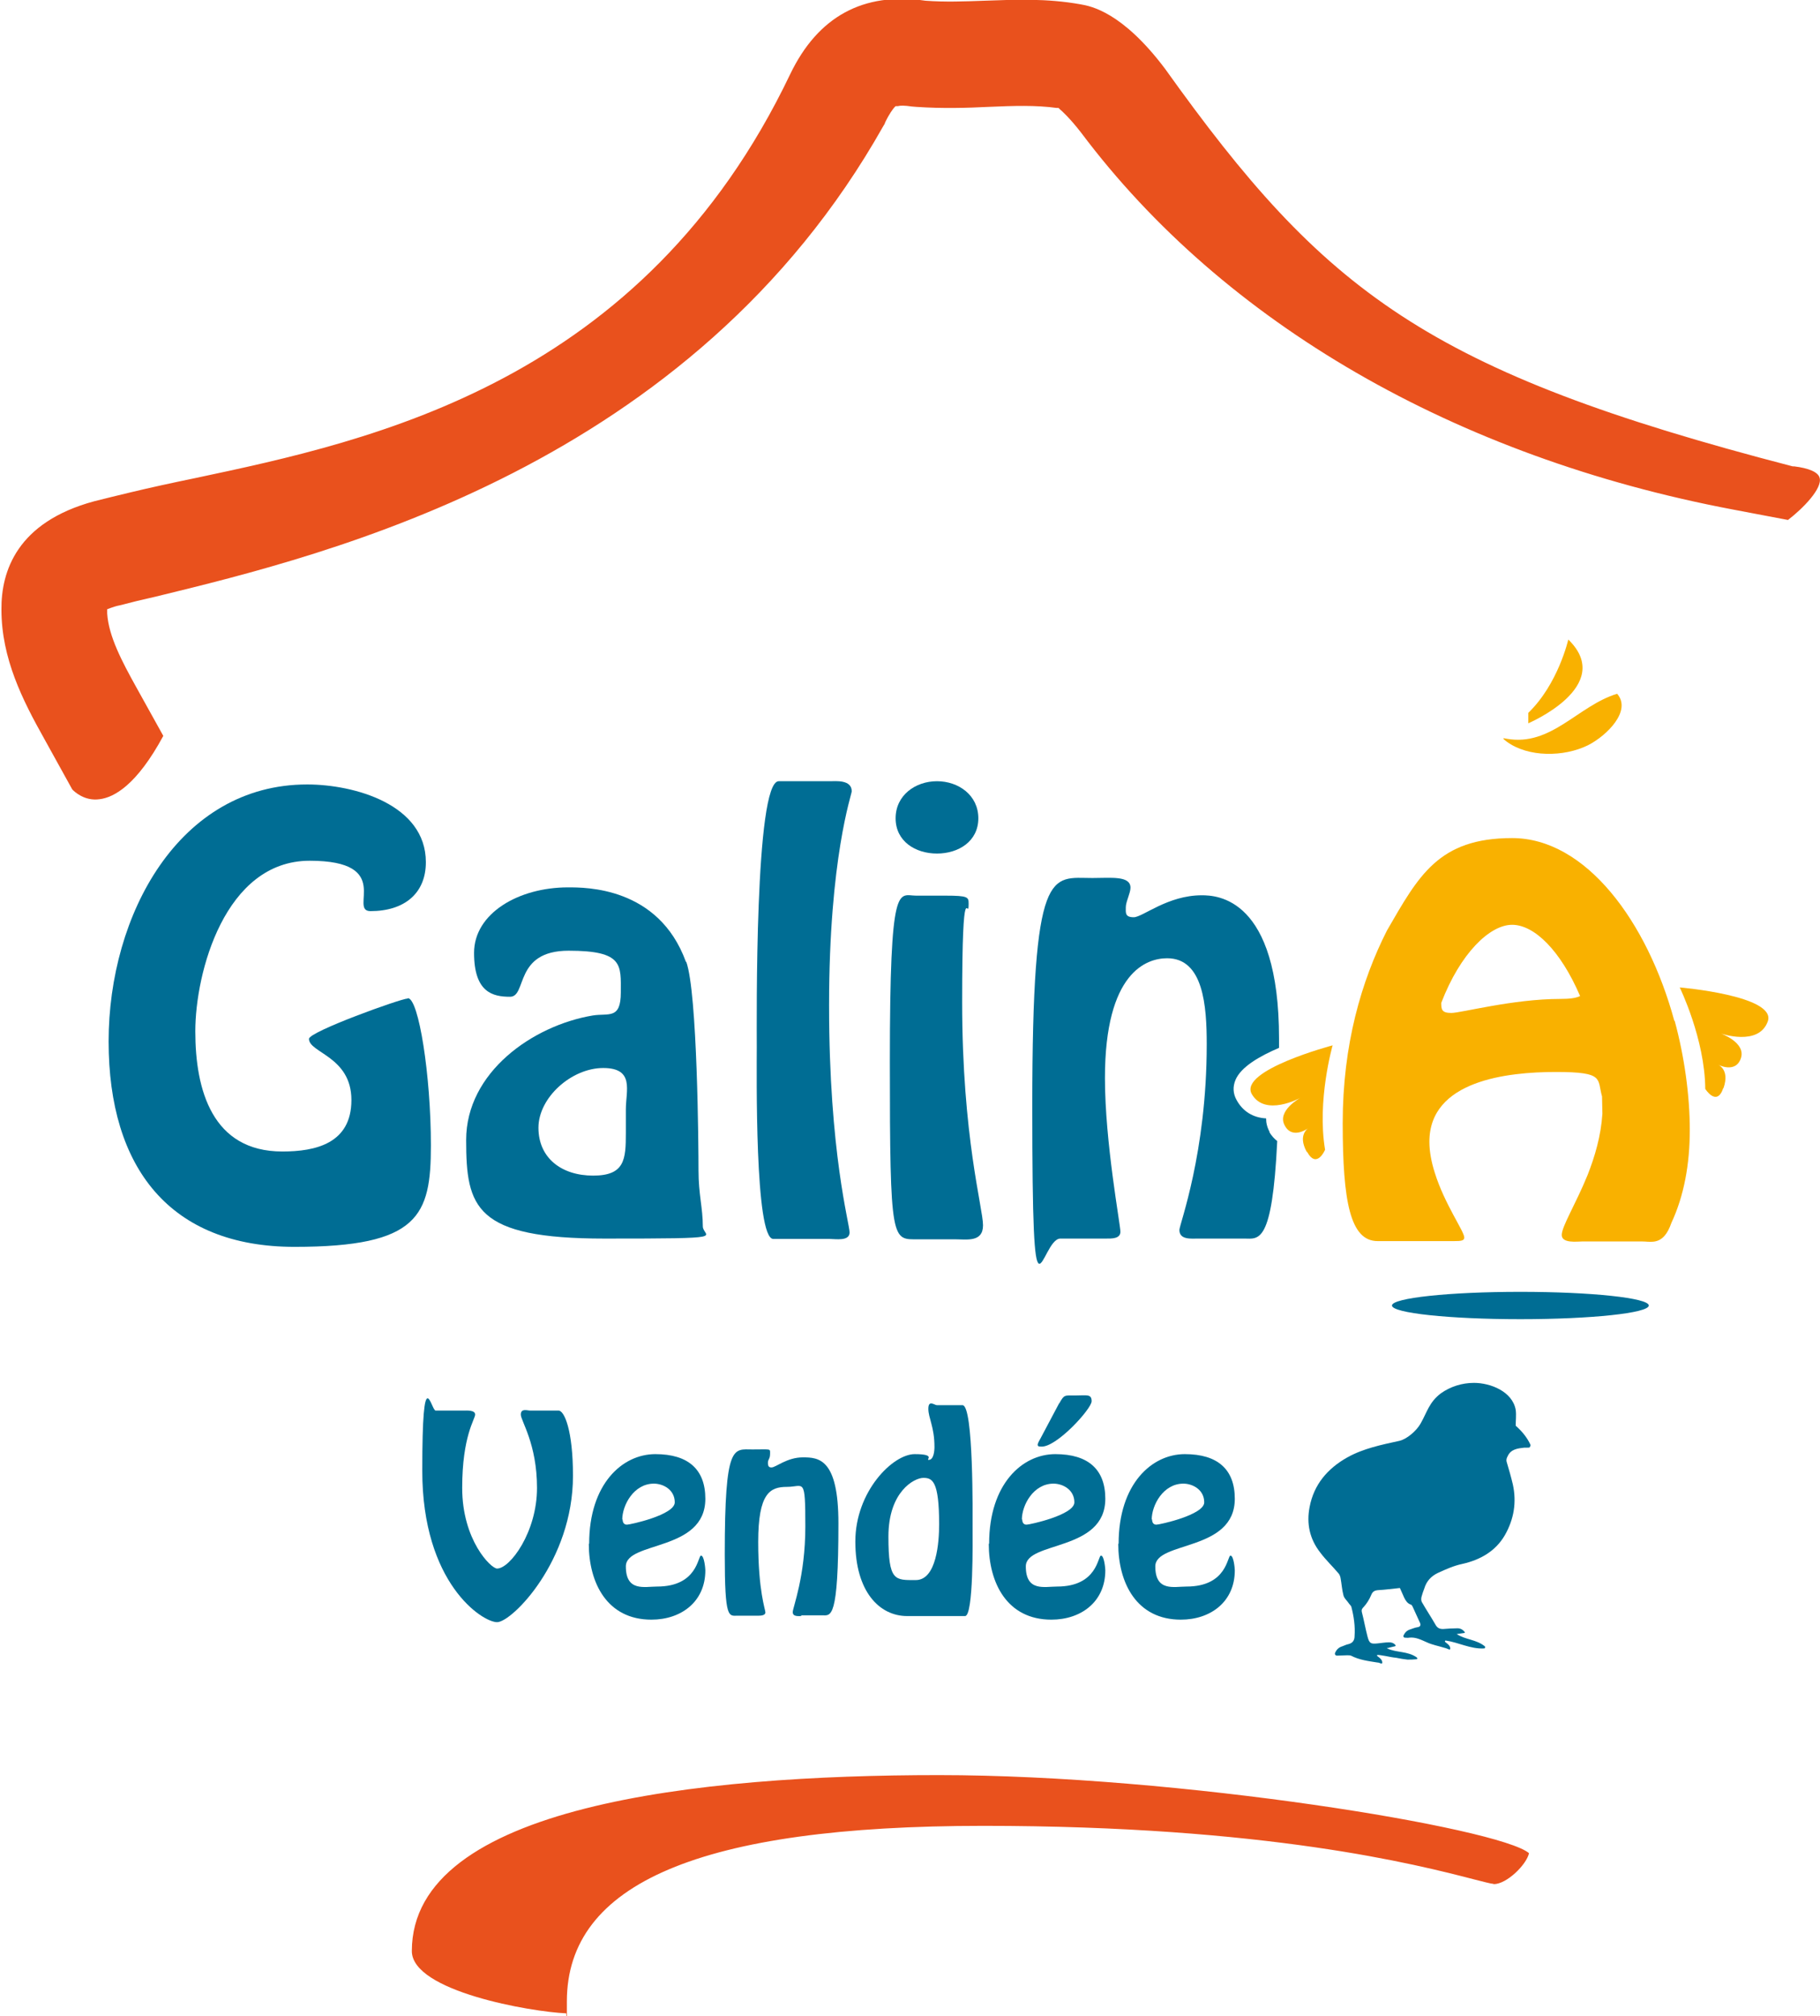 <?xml version="1.0" encoding="UTF-8"?>
<svg xmlns="http://www.w3.org/2000/svg" version="1.1" xmlns:xlink="http://www.w3.org/1999/xlink" viewBox="0 0 506 560.3">
  <defs>
    <style>
      .cls-1 {
        fill: #e9511d;
      }

      .cls-2 {
        fill: none;
      }

      .cls-3 {
        fill: #f9b100;
      }

      .cls-4 {
        fill: #006d94;
      }

      .cls-5 {
        clip-path: url(#clippath);
      }
    </style>
    <clipPath id="clippath">
      <rect class="cls-2" x="-157" y="-90.3" width="834.9" height="750.6"/>
    </clipPath>
  </defs>
  <!-- Generator: Adobe Illustrator 28.7.0, SVG Export Plug-In . SVG Version: 1.2.0 Build 136)  -->
  <g>
    <g id="Calque_1">
      <g class="cls-5">
        <path class="cls-1" d="M498.6,129.6h-.2c-101.8-26.4-130.1-48.4-174.5-110.5-11.9-15.8-20.6-17.4-23.5-17.9-9.5-1.7-18.2-1.3-26.7-1-5.6.2-10.9.4-16.4,0-17.3-2.5-29.9,4.4-37.6,20.4-41,85.8-116,101.8-165.6,112.3-6.3,1.3-12.3,2.6-17.7,3.9-3.7.9-7.1,1.7-10.2,2.5C4.7,145.1.3,158.8.4,169.4c0,13.6,5.9,25.2,11.9,35.9l7.8,14.1c.6.6,3.4,3.3,7.6,2.7,4-.5,10.3-3.9,17.7-17.6l-7.5-13.5c-4-7.2-7.7-14.2-8.1-20.5v-1.2c0,0,1.1-.4,1.1-.4.6-.2,1.4-.5,2.5-.7,3-.8,6.3-1.6,9.9-2.4,48.4-11.8,149-36.2,202.3-130.8.2-.3.4-.6.5-1,1.2-2.5,2.1-3.6,2.5-4.1l.4-.4h.6c.7-.2,1.9-.2,3.9.1.4,0,.8.1,1.2.1,7.3.5,14.2.3,20.2,0,7-.3,13-.5,18.9.3h.5c0,0,.4.4.4.4.6.5,2.8,2.5,5.9,6.5,39.7,52.9,104,90.1,181.2,104.7l15.3,2.9c4.3-3.3,9.6-8.8,8.8-11.7-.4-1.6-3-2.7-7.1-3.2"/>
        <path class="cls-3" d="M465.5,283.7c-7.5-27.6-24.6-50.8-45.1-50.8s-26,10.5-34.8,25.7c-7.1,14-12.3,31.7-12.3,53.5s2.1,32.8,9.7,32.8h21.3c1.9,0,2.8-.1,2.8-1,0-1.7-5.5-9.3-8.2-18-.9-2.8-1.5-5.8-1.5-8.6,0-17,21.6-19.4,35.2-19.4s11.4,1.9,12.8,6.8c0,1.6.1,3.2.1,4.8-.4,6.2-2.1,11.9-4.1,17-3.3,8.1-7.2,14.3-7.2,16.7s4.3,1.8,5.7,1.8h16.7c1.9,0,4.2.7,6.2-1.6.7-.8,1.3-1.9,1.9-3.6,3.5-7.5,5.1-16.3,5.1-25.8s-1.5-20.4-4.2-30.3M433.8,277.6c-13.1,0-27.6,3.9-30.3,3.9s-2.8-1-2.8-2.8c5.3-13.8,13.5-21.7,19.7-21.7s13.5,7.2,18.9,19.8c-1.2.6-3,.8-5.5.8"/>
        <path class="cls-3" d="M479.2,302.3c1.8-5.3-1.7-6.5-1.7-6.5,0,0,5,2.7,6.5-1.7,1.5-4.4-5.6-6.9-5.6-6.9,0,0,10.6,3.7,13.1-3.4,2.4-7.1-24.5-9.4-24.5-9.4,0,0,7,14.3,7.1,28.2,0,0,3.2,5.1,5-.2"/>
        <path class="cls-4" d="M458.4,362.8c0-2.1-16-3.8-35.7-3.8s-35.7,1.7-35.7,3.8,16,3.8,35.7,3.8,35.7-1.7,35.7-3.8"/>
        <path class="cls-3" d="M418.9,205.3c12.4,2.2,19.8-9.2,30.7-12.5,4.1,4.7-2.8,11.6-8.1,14.3-6.7,3.3-16.6,3.4-22.6-1-1.7-1.3-.7-.9,0-.8"/>
        <path class="cls-3" d="M436,177.8s-2.8,12.3-11.1,20.3c0,0,0,1.5,0,2.9,0,0,24.3-10.3,11.2-23.2"/>
        <path class="cls-4" d="M113.3,277.5c-1.8,0-27.4,9.2-27.4,11.2,0,3.9,11.8,4.9,11.8,17s-10,14.3-19.2,14.3c-19.5,0-24.2-17.1-24.2-33.4s8.2-47.4,31.8-47.4,10.7,14,16.9,14c9.4,0,15.4-4.9,15.4-13.6,0-16.1-20-21.6-33-21.6-35.6,0-55.2,36.2-55.2,71.4s17.1,57.1,51.7,57.1,37.9-8.7,37.9-28.2-3.4-40.9-6.4-40.9"/>
        <path class="cls-4" d="M260.5,237.2c6,0,11.5-3.4,11.5-9.8s-5.5-10.3-11.5-10.3-11.5,3.9-11.5,10.3,5.5,9.8,11.5,9.8"/>
        <path class="cls-4" d="M174,308.3v6.6c0,7.3-.3,11.8-9.1,11.8s-15.2-4.9-15.2-13.3,9.2-16.6,18-16.6,6.3,6.3,6.3,11.5M190.7,267.3c-7.6-20.9-28-20.7-32.8-20.7-13.7,0-26.1,7.2-26.1,18.2s5.2,12.2,10,12.2,1-12.8,16.3-12.8,14.5,4,14.5,11.6-3.4,5.7-7.8,6.4c-16.7,2.8-35.2,15.8-35.2,34.6s2.5,27.4,38.5,27.4,27.3-.3,27.3-3.4c0-5.1-1.2-8.9-1.2-15.5s-.3-49.4-3.4-58"/>
        <path class="cls-4" d="M353,314.6c-.7-1.3-1-2.5-1-3.8-3.7-.2-6.5-2-8.2-5.1-1-1.8-1.1-3.7-.3-5.6,1.5-3.6,6.7-6.6,12.1-8.9,0-.9,0-1.7,0-2.6,0-39.2-17.3-39.8-21.5-39.8-9.5,0-16.4,6.1-18.9,6.1s-2.2-1.3-2.2-2.8,1.3-3.9,1.3-5.4c0-3.4-5.4-2.7-10.6-2.7-11.5,0-16.7-4.2-16.7,63.4s2.2,36.8,7.8,36.8h12.7c1.5,0,4,.1,4-1.9s-4.3-24.8-4.3-42.7c0-29.5,11.6-33.3,17.3-33.3,10.1,0,11,13.3,11,23.9,0,30.3-7.6,50.1-7.6,51.6,0,2.8,3.3,2.4,5.2,2.4h12.8c4,0,7.8,1.9,9.2-27.1-.8-.6-1.6-1.5-2.2-2.5"/>
        <path class="cls-4" d="M269.3,251.1c0-1.8-.2-2.2-6.4-2.2h-8.2c-4.9,0-7.3-4.9-7.3,46.1s.6,49.4,7.9,49.4h10.1c3.4,0,7.9.9,7.9-3.9s-5.8-24.5-5.8-62,1.8-21.8,1.8-27.3"/>
        <path class="cls-4" d="M230.7,217.1h-14.2c-6.7,0-6.1,66.8-6.1,73.8s-.6,53.4,4.6,53.4h15.7c1.6,0,5.5.7,5.5-1.8s-5.7-22.1-5.7-63.1,6.3-58.6,6.3-59.5c0-3.3-4.5-2.8-6.1-2.8"/>
        <path class="cls-3" d="M363.3,320.1c-2.7-4.9.6-6.7.6-6.7,0,0-4.5,3.5-6.7-.6-2.3-4.1,4.3-7.7,4.3-7.7,0,0-9.8,5.4-13.5-1.1-3.6-6.6,22.5-13.5,22.5-13.5,0,0-4.4,15.3-2.1,29,0,0-2.3,5.5-5,.6"/>
        <path class="cls-4" d="M385.8,458c.6-.2,1.3-.3,2-.5.2,0,.3-.3.1-.4-.4-.5-1-.7-1.7-.7-1.1,0-2.1.2-3.2.3-1.9.2-2.3,0-2.8-1.9-.6-2.3-1-4.6-1.6-6.9-.1-.6.1-.9.6-1.4.8-.9,1.5-2,2-3.2.4-1,.9-1.3,1.9-1.4,2-.1,4.1-.4,6.1-.6.4.9.8,1.8,1.2,2.7.4.8.9,1.6,1.8,1.9.2,0,.4.3.5.5.7,1.5,1.4,3.1,2.1,4.6.3.7,0,1.1-.7,1.2-.7.1-1.4.4-2,.6-1,.3-1.5.9-1.9,1.7-.1.2,0,.5.3.6.5,0,.9.1,1.3,0,1.8-.2,3.3.6,4.9,1.3,1.5.7,3.2,1,4.8,1.5.5.1.9.3,1.4.5.1,0,.3,0,.3-.2,0-.6-.2-1-1.4-1.9-.2-.1,0-.4.1-.4,3.6.5,6.9,2.4,10.7,2.2.3,0,.4-.4.2-.6-2.3-1.9-5.4-1.8-7.8-3.4.7-.1,1.4-.2,2.1-.3.2,0,.2-.2.1-.3-.5-.6-1.1-1-2-1-1.3,0-2.7.1-4,.2-1,0-1.6-.3-2.1-1.2-1.2-2.1-2.6-4.2-3.8-6.3-.2-.4-.2-.9-.1-1.4.2-.8.5-1.6.8-2.4.6-2,1.9-3.4,3.8-4.3,2.2-1,4.4-2,6.8-2.5,4.9-1.1,9.2-3.5,11.8-8,2.5-4.4,3.3-9.1,2.2-14.1-.5-2.1-1.1-4.2-1.7-6.2-.2-.7,0-1.1.3-1.7.9-1.9,2.8-2.1,4.6-2.3.2,0,.6,0,.8,0,.2,0,.7,0,.7-.1.1-.3.3-.5.2-.7-.9-2-2.4-3.8-4.1-5.3,0-1.4.2-3,0-4.4-.9-5.1-7-7.5-11.6-7.5-3.3,0-6.5,1-9.2,2.9-3.3,2.5-3.8,5.2-5.7,8.5-1.1,1.9-3.7,4.2-5.8,4.7-5,1.1-10,2.1-14.5,4.6-5.5,3.1-9.3,7.5-10.5,13.8-.9,4.6,0,8.9,3,12.7,1.5,2,3.4,3.8,5,5.7.3.3.5.8.6,1.3.3,1.6.4,3.3.8,4.8.2.9,1.1,1.6,1.6,2.4.2.3.5.5.6.8.7,2.7,1.1,5.4.9,8.2,0,1.1-.5,1.9-1.7,2.2-.6.1-1.1.4-1.7.6-1,.3-1.6.9-2,1.8-.2.4.1.8.5.8,1,0,1.9-.1,2.8-.1.4,0,.8,0,1.1.1,2.3,1.2,4.8,1.5,7.3,1.9.4,0,.8.2,1.1.3.2,0,.3,0,.3-.3,0-.6-.4-1.1-1.4-1.8-.1,0,0-.3,0-.3.8,0,1.5.2,2.3.3,1,.2,2,.4,3,.5,1,.2,2.1.4,3.1.5.8,0,1.6,0,2.5-.1.3,0,.3-.3.1-.5-2.5-1.8-5.7-1.3-8.2-2.5q0-.1,0-.3"/>
        <path class="cls-1" d="M415.1,523.5c-.6,0-2.8-.6-5.2-1.2-15.8-4.1-57.7-14.9-136.5-14.9s-115.8,16-115.8,48.8,0,2.7-.2,3.3c-9.7-.4-42.9-6.1-42.9-17.3,0-40.4,79.6-48.9,146.5-48.9s156,14.7,164.1,21.7c-.7,3.2-6.2,8.6-9.8,8.6"/>
        <path class="cls-4" d="M155.3,392c1.6,0,4,5.5,4,18.1,0,23.7-17,40.7-21.1,40.7s-20.8-10.8-20.8-42.1,2.5-16.7,3.7-16.7h7.8c.8,0,3.2-.2,3.2,1.1s-3.6,5.9-3.6,20.4,8,22.4,9.7,22.4c3.6,0,11.1-10.1,11.1-22.4s-4.5-18.6-4.5-20.4,1.8-1.1,2.6-1.1h8Z"/>
        <path class="cls-4" d="M163.8,429c0-16.6,9.2-24.9,18.4-24.9s13.9,4.3,13.9,12.4c0,14.8-22.1,11.7-22.1,18.8s5.2,5.6,8.7,5.6c11.3,0,11.3-8.6,12.2-8.6s1.2,3.6,1.2,4.1c0,8.7-6.7,13.7-15,13.7-12.3,0-17.4-10.2-17.4-21.1M173.1,422.2c0,.8.3,1.5,1.2,1.5s13.3-2.7,13.3-6.2-3.2-5.2-5.8-5.2c-5.6,0-8.8,6-8.8,10"/>
        <path class="cls-4" d="M222.8,449.1c-.9,0-2.4.2-2.4-1.1s3.5-9.8,3.5-23.8-.4-11-5.1-11-8,1.7-8,15.3,2,18.8,2,19.6-1.2.9-1.9.9h-5.8c-2.5,0-3.6,1.2-3.6-17,0-31.1,2.4-29.2,7.7-29.2s4.9-.3,4.9,1.2-.6,1.5-.6,2.5.3,1.3,1,1.3c1.2,0,4.3-2.8,8.7-2.8s9.9.3,9.9,18.3c0,27-2.1,25.6-4.5,25.6h-5.9Z"/>
        <path class="cls-4" d="M252.2,449.1c-7.7,0-14.4-6.8-14.4-20.7s10.4-24.3,16.5-24.3,3,1.6,3.9,1.6c1.4,0,1.6-2.5,1.6-3.6,0-5.6-1.7-8-1.7-10.6s1.7-1,2.4-1h7.1c3.1,0,2.8,30.8,2.8,34s.3,24.6-2.1,24.6h-16.1ZM261.1,423.6c0-12.1-1.9-12.9-4.4-12.9s-9.7,3.8-9.7,16.3,1.8,12.1,7.6,12.1,6.5-10.6,6.5-15.5"/>
        <path class="cls-4" d="M275,429c0-16.6,9.2-24.9,18.4-24.9s13.9,4.3,13.9,12.4c0,14.8-22.1,11.7-22.1,18.8s5.2,5.6,8.7,5.6c11.3,0,11.3-8.6,12.2-8.6s1.2,3.6,1.2,4.1c0,8.7-6.7,13.7-15,13.7-12.3,0-17.4-10.2-17.4-21.1M284.2,422.2c0,.8.3,1.5,1.2,1.5s13.3-2.7,13.3-6.2-3.2-5.2-5.8-5.2c-5.6,0-8.8,6-8.8,10M294.5,390c1.4-2.5,1.4-2.2,4.5-2.2s4.5-.5,4.5,1.6-9.9,13-14.1,12.6c-.4,0-.9,0-.9-.5s.6-1.4.8-1.8l5.2-9.8Z"/>
        <path class="cls-4" d="M311,429c0-16.6,9.2-24.9,18.4-24.9s13.9,4.3,13.9,12.4c0,14.8-22.1,11.7-22.1,18.8s5.2,5.6,8.7,5.6c11.3,0,11.3-8.6,12.2-8.6s1.2,3.6,1.2,4.1c0,8.7-6.7,13.7-15,13.7-12.3,0-17.4-10.2-17.4-21.1M320.3,422.2c0,.8.3,1.5,1.2,1.5s13.3-2.7,13.3-6.2-3.2-5.2-5.8-5.2c-5.6,0-8.8,6-8.8,10"/>
      </g>
    </g>
  </g>
</svg>